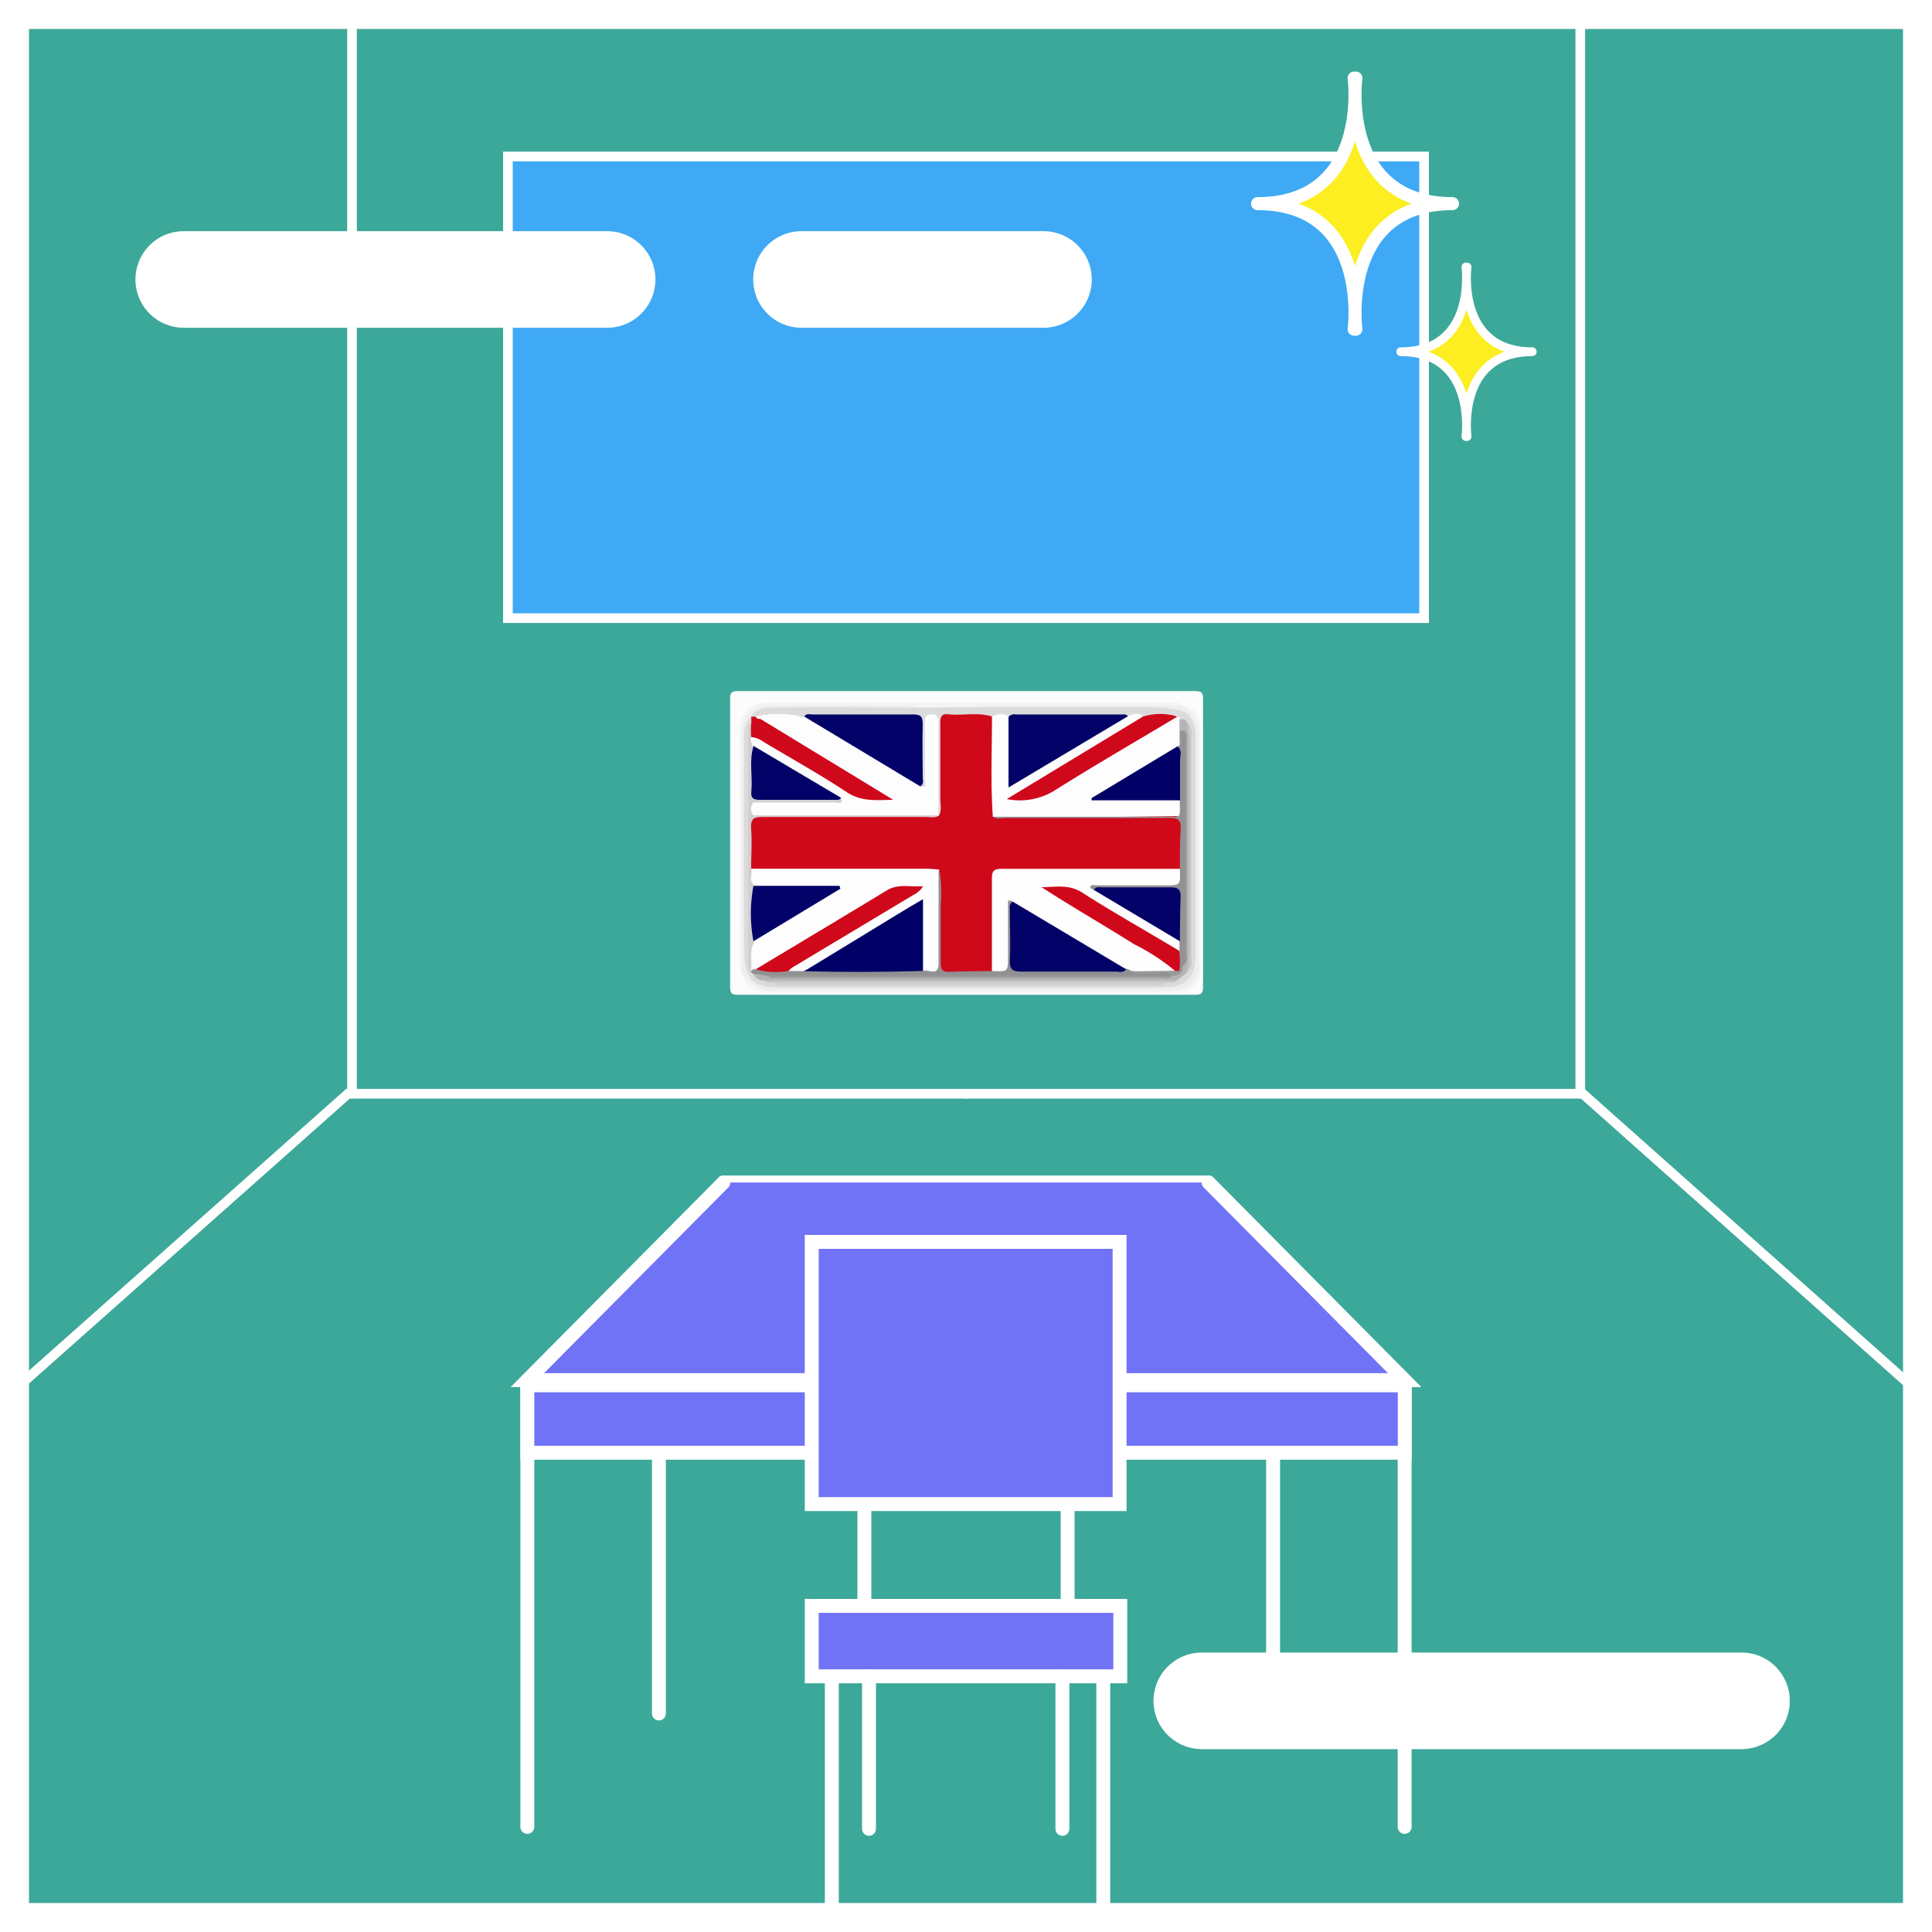 <svg xmlns="http://www.w3.org/2000/svg" viewBox="0 0 200 200"><defs><style>.cls-1{fill:#3ca899;}.cls-2{fill:#3fa9f5;}.cls-2,.cls-3,.cls-4,.cls-6,.cls-7,.cls-8,.cls-9{stroke:#fff;}.cls-2,.cls-3,.cls-6,.cls-7{stroke-miterlimit:10;}.cls-3,.cls-4,.cls-7{fill:none;}.cls-3,.cls-4,.cls-6,.cls-7,.cls-8,.cls-9{stroke-linecap:round;}.cls-4,.cls-8,.cls-9{stroke-linejoin:round;}.cls-4{stroke-width:10px;}.cls-5{fill:#fff;}.cls-6{fill:#7173f7;}.cls-6,.cls-7{stroke-width:1.44px;}.cls-8,.cls-9{fill:#fcee21;}.cls-8{stroke-width:0.91px;}.cls-9{stroke-width:1.35px;}.cls-10{fill:#fcfcfc;}.cls-11{fill:#f5f5f5;}.cls-12{fill:#eee;}.cls-13{fill:#dbdbdb;}.cls-14{fill:#cf081a;}.cls-15{fill:#fefdfd;}.cls-16{fill:#010167;}.cls-17{fill:#cf091b;}.cls-18{fill:#919092;}.cls-19{fill:#b4b4b4;}.cls-20{fill:#d2cfcf;}.cls-21{fill:#c8c7c7;}.cls-22{fill:#d4cfcf;}.cls-23{fill:#fefefe;}.cls-24{fill:#939193;}.cls-25{fill:#000067;}.cls-26{fill:#959595;}.cls-27{fill:#9a9a9a;}.cls-28{fill:#020268;}</style></defs><title>პერსონალური თეორია ინგლისურად</title><g id="Layer_2" data-name="Layer 2"><g id="Layer_1-2" data-name="Layer 1"><rect class="cls-1" width="200" height="200"/><rect class="cls-2" x="52.58" y="16.2" width="94.84" height="47.79"/><polyline class="cls-3" points="1 144.33 36.03 113.22 100 113.22"/><polyline class="cls-3" points="199.37 144.83 163.84 113.22 99.87 113.22"/><line class="cls-3" x1="36.44" y1="113.22" x2="36.44" y2="1"/><line class="cls-3" x1="163.59" y1="113.22" x2="163.59" y2="1"/><line class="cls-4" x1="82.97" y1="28.93" x2="108.02" y2="28.93"/><line class="cls-4" x1="19.02" y1="28.93" x2="62.85" y2="28.93"/><line class="cls-4" x1="124.41" y1="176.07" x2="180.28" y2="176.07"/><path class="cls-5" d="M197,3V197H3V3H197m3-3H0V200H200V0Z"/><line class="cls-6" x1="125.11" y1="122.41" x2="74.89" y2="122.41"/><line class="cls-6" x1="145.41" y1="189.12" x2="145.41" y2="142.87"/><line class="cls-6" x1="131.79" y1="143.41" x2="131.79" y2="177.38"/><line class="cls-6" x1="68.21" y1="177.38" x2="68.21" y2="143.41"/><line class="cls-6" x1="54.59" y1="142.87" x2="54.59" y2="189.12"/><polyline class="cls-6" points="74.89 122.41 54.59 142.87 145.41 142.87 125.11 122.41"/><line class="cls-7" x1="89.48" y1="166.24" x2="89.48" y2="155.7"/><line class="cls-7" x1="110.52" y1="155.7" x2="110.52" y2="166.24"/><polygon class="cls-6" points="110.52 166.24 115.97 166.24 115.97 173.53 84.03 173.53 84.03 166.24 89.48 166.24 110.52 166.24"/><line class="cls-7" x1="86.11" y1="173.53" x2="86.11" y2="198.97"/><line class="cls-7" x1="114.21" y1="173.53" x2="114.21" y2="198.97"/><line class="cls-7" x1="89.96" y1="173.53" x2="89.96" y2="189.32"/><line class="cls-7" x1="109.98" y1="173.53" x2="109.98" y2="189.32"/><rect class="cls-6" x="54.59" y="143.41" width="90.83" height="6.98"/><rect class="cls-6" x="84.03" y="128.56" width="31.87" height="27.14"/><path class="cls-8" d="M151.87,27.64s-1.17,8.77,6.75,8.77c-7.92,0-6.75,8.78-6.75,8.78h-.12s1.17-8.78-6.75-8.78c7.92,0,6.75-8.77,6.75-8.77"/><path class="cls-9" d="M140.36,8.08s-1.73,13,10,13c-11.71,0-10,13-10,13h-.18s1.73-13-10-13c11.72,0,10-13,10-13"/><path class="cls-10" d="M100.05,71.54c7.88,0,15.75,0,23.62,0,.7,0,.87.12.87.85q0,14.86,0,29.72c0,.7-.13.87-.86.87q-23.61,0-47.24,0c-.7,0-.86-.13-.86-.86q0-14.85,0-29.72c0-.7.12-.86.85-.86C84.31,71.55,92.18,71.54,100.05,71.54Z"/><path class="cls-11" d="M122.36,73c1.4.29,1.91,1,1.91,2.68q0,6.89,0,13.76v10.65a2.39,2.39,0,0,1-2.65,2.63h-42c-1.81,0-2.5-.49-2.8-1.92H77a4.92,4.92,0,0,0,4,1.37c13.17,0,26.34,0,39.52,0,2.44,0,3.14-.69,3.14-3.12,0-7.26,0-14.52,0-21.78a4.92,4.92,0,0,0-1.37-4A1.62,1.62,0,0,1,122.36,73Z"/><path class="cls-11" d="M76.8,100.78c-.39-.35-.23-.82-.24-1.24V75.93c0-2.27.92-3.19,3.19-3.19h41.36c.42,0,.89-.15,1.25.24h0c-.5.47-1.13.33-1.71.33H102.83a5.34,5.34,0,0,0-1.78.17,50.13,50.13,0,0,1-6.25,0,5,5,0,0,0-1.54-.19h-13c-2.22,0-3.08.88-3.08,3.14,0,7.5,0,15,0,22.49,0,.62.16,1.29-.33,1.83Z"/><path class="cls-12" d="M76.8,100.78V76.22C76.8,74,77.81,73,80,73c4.52,0,9,0,13.55,0,.42,0,.89-.15,1.24.23-.45.46-1,.36-1.58.36-4,0-8,0-12.06,0a5.18,5.18,0,0,0-3,.64l-.28.35a7.66,7.66,0,0,0-.5,2.8c0,6.87,0,13.74,0,20.61a18.7,18.7,0,0,0,.29,2.25,1.65,1.65,0,0,0,1.23,1.34,5.85,5.85,0,0,0,2,.3H120a7.85,7.85,0,0,0,.84,0c1.93-.21,2.63-1,2.64-3,0-4.43,0-8.87,0-13.3,0-2.8,0-5.59,0-8.39,0-3.34-.79-3.43-3.6-3.56-3-.14-6,0-9,0h-8.15c-.58,0-1.22.13-1.7-.37.39-.4.9-.22,1.36-.22,6.66,0,13.32,0,20,0a3.76,3.76,0,0,1,1.7,3.55c-.06,7.66,0,15.33,0,23a2.6,2.6,0,0,1-2.94,2.93c-13.59,0-27.17,0-40.75,0A3.78,3.78,0,0,1,76.8,100.78Z"/><path class="cls-13" d="M101,73.21c6,0,11.9,0,17.85,0a21.11,21.11,0,0,1,3.08.27c1.18.17,1.83,1.17,1.84,2.81,0,2.44,0,4.87,0,7.31,0,5.07,0,10.14,0,15.21,0,2.38-.94,3.39-3.3,3.4q-20.07,0-40.14,0c-2.3,0-3.26-.95-3.28-3.54q-.1-11,0-21.92a3.15,3.15,0,0,1,.68-2.56,1.06,1.06,0,0,1,.2.86,3.94,3.94,0,0,0-.11.83c0,8,0,16.09,0,24.13a1.12,1.12,0,0,0,.23.51,1.8,1.8,0,0,0,1.25.82c.38.12.77.12,1.14.25a8,8,0,0,0,1.2,0h37.43a7.84,7.84,0,0,0,1.19,0c.44-.18.93-.1,1.35-.31a2.5,2.5,0,0,0,1.09-1,3,3,0,0,0,.21-1.52v-22a3.32,3.32,0,0,0-.19-1.53,1.47,1.47,0,0,0-.69-.59l-.48-.24a13.76,13.76,0,0,0-3.27,0c-.59-.14-1.17.06-1.76,0-4,0-8,0-12,0a14.72,14.72,0,0,0-2.1,0c-1.15-.08-2.3,0-3.45-.06-.92,0-1.28.37-1.28,1.28,0,2.46,0,4.92,0,7.38,0,.54.19,1.22-.58,1.5-.49-.48-.38-1.1-.39-1.68,0-2.27,0-4.53,0-6.8a2.45,2.45,0,0,0-.26-1.44c-.54.35-.41.86-.42,1.28,0,1.63.06,3.26-.06,4.89,0,.39.1,1.34-.89.73-.11-2,0-3.9,0-5.86,0-.9-.34-1.28-1.26-1.27-3.47,0-6.94,0-10.41,0a1.49,1.49,0,0,1-.42,0,25.44,25.44,0,0,0-4.7,0,.72.72,0,0,1-.58-.16c.85-1.13,2.15-.91,3.27-.94,4.58-.08,9.16,0,13.74,0Z"/><path class="cls-14" d="M97.18,84.46c.36-.59.15-1.23.16-1.85q0-3.89,0-7.77c0-.66.17-1,.87-.89,1.49.14,3-.24,4.48.22a2.14,2.14,0,0,1,.38,1.69c0,2.23,0,4.45,0,6.67a2.71,2.71,0,0,0,.23,1.51c.41.45,1,.34,1.47.34h15.57c2,0,2.14.13,2.09,2.11,0,1.18.27,2.39-.24,3.54a3,3,0,0,1-2,.35H104.82c-1.67,0-1.73.06-1.73,1.76,0,2.23,0,4.46,0,6.69a2.88,2.88,0,0,1-.3,1.73c-1.62.6-3.29.31-4.93.2-.76-.06-.75-.82-.76-1.42,0-2.46,0-4.92,0-7.38,0-.51.1-1-.37-1.43a2.6,2.6,0,0,0-1.53-.2H79.48a2.56,2.56,0,0,1-1.73-.28,44.17,44.17,0,0,1-.11-4.88c0-.45.24-.65.64-.73a2.88,2.88,0,0,1,.59,0c6,0,12,0,18.08,0Z"/><path class="cls-15" d="M102.78,84.56c-.25-3.46-.09-6.92-.09-10.39.58-.22,1.15-.42,1.71,0,.5.67.25,1.46.28,2.19,0,1.12,0,2.24,0,3.35s.16,1.16,1.09.6q4.73-2.81,9.44-5.65a2.91,2.91,0,0,1,1.55-.57c.51-.08,1-.42,1.52,0-.09.74-.78.85-1.25,1.14-3.92,2.38-7.86,4.72-11.84,7.11a5,5,0,0,0,3.59-.77c3.87-2.37,7.78-4.68,11.68-7,.43-.26.84-.62,1.42-.47l.26.26a1.57,1.57,0,0,1,.29,1.15,4.41,4.41,0,0,1-.13,1.4,1.39,1.39,0,0,1-.34.49c-2.68,1.87-5.58,3.39-8.17,5,2.38,0,5,0,7.56,0a1,1,0,0,1,1,.55c.12,1.47.06,1.55-1.31,1.55C115,84.58,108.86,84.65,102.78,84.56Z"/><path class="cls-15" d="M95.26,81.4c.76.22.47-.4.48-.66,0-1.91,0-3.82,0-5.73,0-.51-.12-1.07.72-1.06s.68.6.68,1.09c0,3.14,0,6.28,0,9.42l0,0a.88.88,0,0,1-.45.11c-6.22,0-12.43,0-18.65,0-.45-.44-.31-1-.19-1.48.43-.49,1-.37,1.55-.38,2.3,0,4.59.05,6.87,0-1.89-1.47-4-2.53-6-3.79a22.3,22.3,0,0,1-2.41-1.53,1.1,1.1,0,0,1-.16-1c.64-.47,1.13,0,1.62.29,2.41,1.41,4.81,2.83,7.18,4.31,1.57,1,3.11,2,4.9,1.56-3.92-2.33-8-4.79-12.1-7.27-.37-.22-.91-.47-.52-1.1a19.84,19.84,0,0,1,4.22.06h.27a1.69,1.69,0,0,1,1.31.41l9.72,5.83C94.7,80.66,95.17,80.85,95.26,81.4Z"/><path class="cls-16" d="M116.77,74.14,104.4,81.52v-7.3a.77.77,0,0,1,.75-.26h11.08A.6.6,0,0,1,116.77,74.14Z"/><path class="cls-16" d="M95.26,81.4l-12-7.22c.21-.37.57-.22.86-.22,3.47,0,6.94,0,10.4,0,.8,0,1,.22,1,1-.06,1.83,0,3.67,0,5.5C95.5,80.77,95.69,81.17,95.26,81.4Z"/><path class="cls-17" d="M121.89,74.18c-4.23,2.53-8.5,5-12.67,7.62a6.84,6.84,0,0,1-5,.92l14.08-8.53A6,6,0,0,1,121.89,74.18Z"/><path class="cls-17" d="M78.71,74.42l10.68,6.5,3.07,1.87c-1.87.06-3.34.18-4.81-.79-2.78-1.84-5.7-3.46-8.56-5.17a2.65,2.65,0,0,0-1.31-.53,1.84,1.84,0,0,1,0-1.4l0-.71h.46A.54.54,0,0,1,78.71,74.42Z"/><path class="cls-18" d="M97.24,90.05a14,14,0,0,1,.15,3.54c0,2,0,4.07,0,6.1,0,.65.16.94.87.91,1.47-.06,2.94-.06,4.42-.08,1.18-.32,1.39-1.16,1.34-2.26a32,32,0,0,1,0-4.27c0-.39-.09-1.35.89-.7.1,1.87,0,3.74,0,5.61,0,.91.34,1.28,1.26,1.27,3.38,0,6.77,0,10.15,0a1.6,1.6,0,0,1,.84.13,11.88,11.88,0,0,0,2.85.17c.5,0,1.07-.13,1.36.49a.61.61,0,0,1-.33.3,3.17,3.17,0,0,1-1.06.11c-13.46,0-26.92,0-40.37,0a3.22,3.22,0,0,1-1.67-.57l-.23-.2c0-.07,0-.13,0-.19a.48.48,0,0,1,.3-.22,1.28,1.28,0,0,1,.39,0c1.06.06,2.11,0,3.17,0,.57,0,1.15-.07,1.72,0,4,0,8-.07,12,0,1.36-.13,1.4-.16,1.41-1.48,0-2.3,0-4.61,0-6.91A3.76,3.76,0,0,1,97,90.38,1,1,0,0,1,97.24,90.05Z"/><path class="cls-19" d="M78,100.78l1.42.24a1.8,1.8,0,0,0,1,.12h39.87a1.8,1.8,0,0,0,1.05-.12h0c.21-.28.62-.4.67-.81a6.45,6.45,0,0,1,.35-.86,43.26,43.26,0,0,0,.06-4.41c0-6.21,0-12.42,0-18.62a1.38,1.38,0,0,0-.09-.39,2.17,2.17,0,0,0-.23-.3c0-.4,0-.79,0-1.19.26,0,.52-.06.69.22a3.86,3.86,0,0,1,.36,1.84q0,11.22,0,22.44a3.72,3.72,0,0,1-.37,1.83l-1,.74a15.53,15.53,0,0,1-2.72.23H81.68a10.42,10.42,0,0,1-2.49-.24A1.13,1.13,0,0,1,78,100.78Z"/><path class="cls-20" d="M77.74,74.9c0,.46,0,.93,0,1.4a1.26,1.26,0,0,0,.23.94A11.26,11.26,0,0,1,78.12,80c0,2.67-.24,2.45,2.54,2.48a50.82,50.82,0,0,1,6.41.15c.26.72-.35.44-.57.44-2.48,0-5,0-7.43,0-.36,0-.71,0-1.07,0a1.58,1.58,0,0,0,0,1.33l16.89,0c.76,0,1.52,0,2.27,0-.37.34-.83.16-1.25.16-5.62,0-11.24,0-16.87,0-1,0-1.35.18-1.28,1.23.1,1.35,0,2.71,0,4.06.38.5.23,1.11.36,1.66a2.55,2.55,0,0,1,0,.39,43.73,43.73,0,0,0,0,5.37,1.79,1.79,0,0,1,0,.4c-.23.92.15,1.93-.41,2.8l0,0c-.37-.31-.26-.73-.26-1.12q0-11.77,0-23.55C77.52,75.56,77.42,75.18,77.74,74.9Z"/><path class="cls-21" d="M79.19,101.5h42.69c-.34.38-.79.18-1.2.23a1.89,1.89,0,0,1-1.05.11q-19.22,0-38.42,0a1.93,1.93,0,0,1-1.06-.11C79.82,101.71,79.45,101.85,79.19,101.5Z"/><path class="cls-22" d="M80.15,101.74h40.53c-.36.38-.82.23-1.24.23q-19,0-38,0C81,102,80.51,102.12,80.15,101.74Z"/><path class="cls-21" d="M122.83,100.77a12.24,12.24,0,0,0,.25-3.31V78.09a13.61,13.61,0,0,0-.24-3.43,1.74,1.74,0,0,1,.48,1.52V99.25A1.68,1.68,0,0,1,122.83,100.77Z"/><path class="cls-10" d="M78.71,74.42c-.19,0-.39,0-.48-.24a10.25,10.25,0,0,1,4.77,0C81.57,74.3,80.12,73.89,78.71,74.42Z"/><path class="cls-23" d="M104.84,93.34c-.63-.37-.48.17-.49.45,0,1.71,0,3.43,0,5.15s0,1.64-1.67,1.58c0-3.19,0-6.39,0-9.58,0-.79.22-1,1-1,6.15,0,12.31,0,18.46,0,.64,1.34.3,2-1.13,2-2.35.07-4.71-.08-7,.08,1.73,1.35,3.7,2.29,5.53,3.46a11.51,11.51,0,0,1,2.83,1.95,1,1,0,0,1-.07.87c-.63.42-1.06-.09-1.51-.36-2.54-1.49-5.08-3-7.58-4.55-1.51-.94-3-1.84-4.74-1.46,4,2.38,8.2,4.91,12.35,7.44a2,2,0,0,1,.88.79c.14.29,0,.44-.31.45-1.4-.08-2.81.1-4.22-.09l-.51-.23a2.69,2.69,0,0,1-1.44-.5c-3.09-1.86-6.18-3.73-9.28-5.57C105.46,94,105,93.85,104.84,93.34Z"/><path class="cls-24" d="M122.1,98.42v-1c-.64-1.11-.31-2.34-.36-3.51-.06-1.56-.07-1.59-1.61-1.62a63.52,63.52,0,0,1-6.9-.16c-.12-.08-.36-.17-.35-.25,0-.38.34-.23.52-.23,2.06,0,4.12,0,6.18,0h1c1.62,0,1.62,0,1.56-1.67,0-1.4,0-2.79.08-4.18.06-.93-.29-1.12-1.15-1.12-5.66,0-11.32,0-17,0-.43,0-.88.16-1.27-.13l17.71,0c1.8,0,1.65.31,1.62-1.66-.69-1.83-.35-3.71-.23-5.58l.23-.22c.33-.44-.06-1,.25-1.43a1,1,0,0,1,.24,0,1.57,1.57,0,0,1,.11.93q0,11.17,0,22.33a1.6,1.6,0,0,1-.11.94c-.27.18-.21.47-.24.72a.26.26,0,0,1-.37-.08A2,2,0,0,1,122.1,98.42Z"/><path class="cls-10" d="M78,91.57c-.47-.49-.13-1.09-.21-1.64l18.15,0c.44,0,.87.06,1.3.09a1.42,1.42,0,0,0-.08.18,2.48,2.48,0,0,1-1.83.38c-5.07,0-10.14,0-15.21,0A2.12,2.12,0,0,0,78,91.57Z"/><path class="cls-25" d="M121.88,77.27c.54.38.27,1,.28,1.43,0,1.38,0,2.77,0,4.15H113l0-.23Z"/><path class="cls-26" d="M122.36,75.62c-.08.48.2,1-.25,1.43,0-.47,0-1,0-1.42Z"/><path class="cls-16" d="M87.07,82.59c-.15.26-.41.21-.64.21-2.59,0-5.19,0-7.78,0-.69,0-.94-.2-.87-.88.15-1.56-.26-3.15.23-4.7Z"/><path class="cls-10" d="M78,84.41a1,1,0,0,1,0-1.33Z"/><path class="cls-23" d="M78,91.57c-.21-1.14.33-1.37,1.39-1.36,5.92.05,11.84,0,17.77,0,0,3.18,0,6.35,0,9.53,0,1.43-1.1.53-1.66.77-.46-.34-.35-.86-.36-1.32,0-1.47,0-2.95,0-4.43,0-1.07-.06-1.11-1-.55-2.65,1.63-5.36,3.16-8,4.81a14.27,14.27,0,0,1-3,1.5l-1.66,0c0-.68.56-.79,1-1,3.74-2.29,7.52-4.52,11.29-6.77a5.82,5.82,0,0,0,.88-.62,3.51,3.51,0,0,0-2.66.33C88,94.79,84,97.28,80,99.68a3,3,0,0,1-1.74.67l-.21,0a6.28,6.28,0,0,1,0-2.66v-.25c.13-.53.6-.71,1-1,2.33-1.51,4.79-2.84,7.32-4.44-2.41,0-4.61,0-6.82,0-.51,0-1,.11-1.48-.29A.12.12,0,0,0,78,91.57Z"/><path class="cls-25" d="M83.25,100.54l10.6-6.46c.5-.3,1-.58,1.7-1v7.43Q89.4,100.7,83.25,100.54Z"/><path class="cls-16" d="M104.84,93.34l11.74,7c-.29.41-.73.24-1.1.24-3.24,0-6.47,0-9.71,0-.9,0-1.28-.18-1.23-1.18.08-1.67,0-3.35,0-5C104.57,94.05,104.39,93.6,104.84,93.34Z"/><path class="cls-17" d="M78.22,100.35c4.53-2.73,9.08-5.44,13.6-8.19,1.17-.7,2.38-.32,3.74-.42a2.38,2.38,0,0,1-1,.9l-12.6,7.55a2.06,2.06,0,0,0-.33.33A8.15,8.15,0,0,1,78.22,100.35Z"/><path class="cls-27" d="M121.4,101c-.36.38-.82.23-1.24.23q-19.74,0-39.48,0c-.42,0-.89.15-1.25-.23Z"/><path class="cls-27" d="M122.08,100.51l.28,0a.85.85,0,0,1-1,.48c-.75-.5-1.59-.13-2.38-.24s-1.33.2-1.94-.2l4.56-.06A.3.3,0,0,1,122.08,100.51Z"/><path class="cls-10" d="M78,97.66c0,.88,0,1.77,0,2.66l-.25.23C77.89,99.59,77.53,98.59,78,97.66Z"/><path class="cls-26" d="M122.6,99.82V75.62c.36.32.23.74.23,1.12v22C122.83,99.08,123,99.5,122.6,99.82Z"/><path class="cls-28" d="M78,91.7H86.9L87,92l-9,5.44A15.44,15.44,0,0,1,78,91.7Z"/><path class="cls-17" d="M122.08,100.51h-.43a21.33,21.33,0,0,0-4.26-2.77c-3.17-2-6.4-3.85-9.57-5.9,1.45,0,2.82-.34,4.24.58,3.28,2.1,6.69,4,10,6A7,7,0,0,1,122.08,100.51Z"/><path class="cls-28" d="M113.24,92.13c.18-.39.54-.27.83-.27,2.38,0,4.77,0,7.15,0,.71,0,1,.19,1,.94-.07,1.54-.06,3.09-.08,4.64Z"/></g></g></svg>